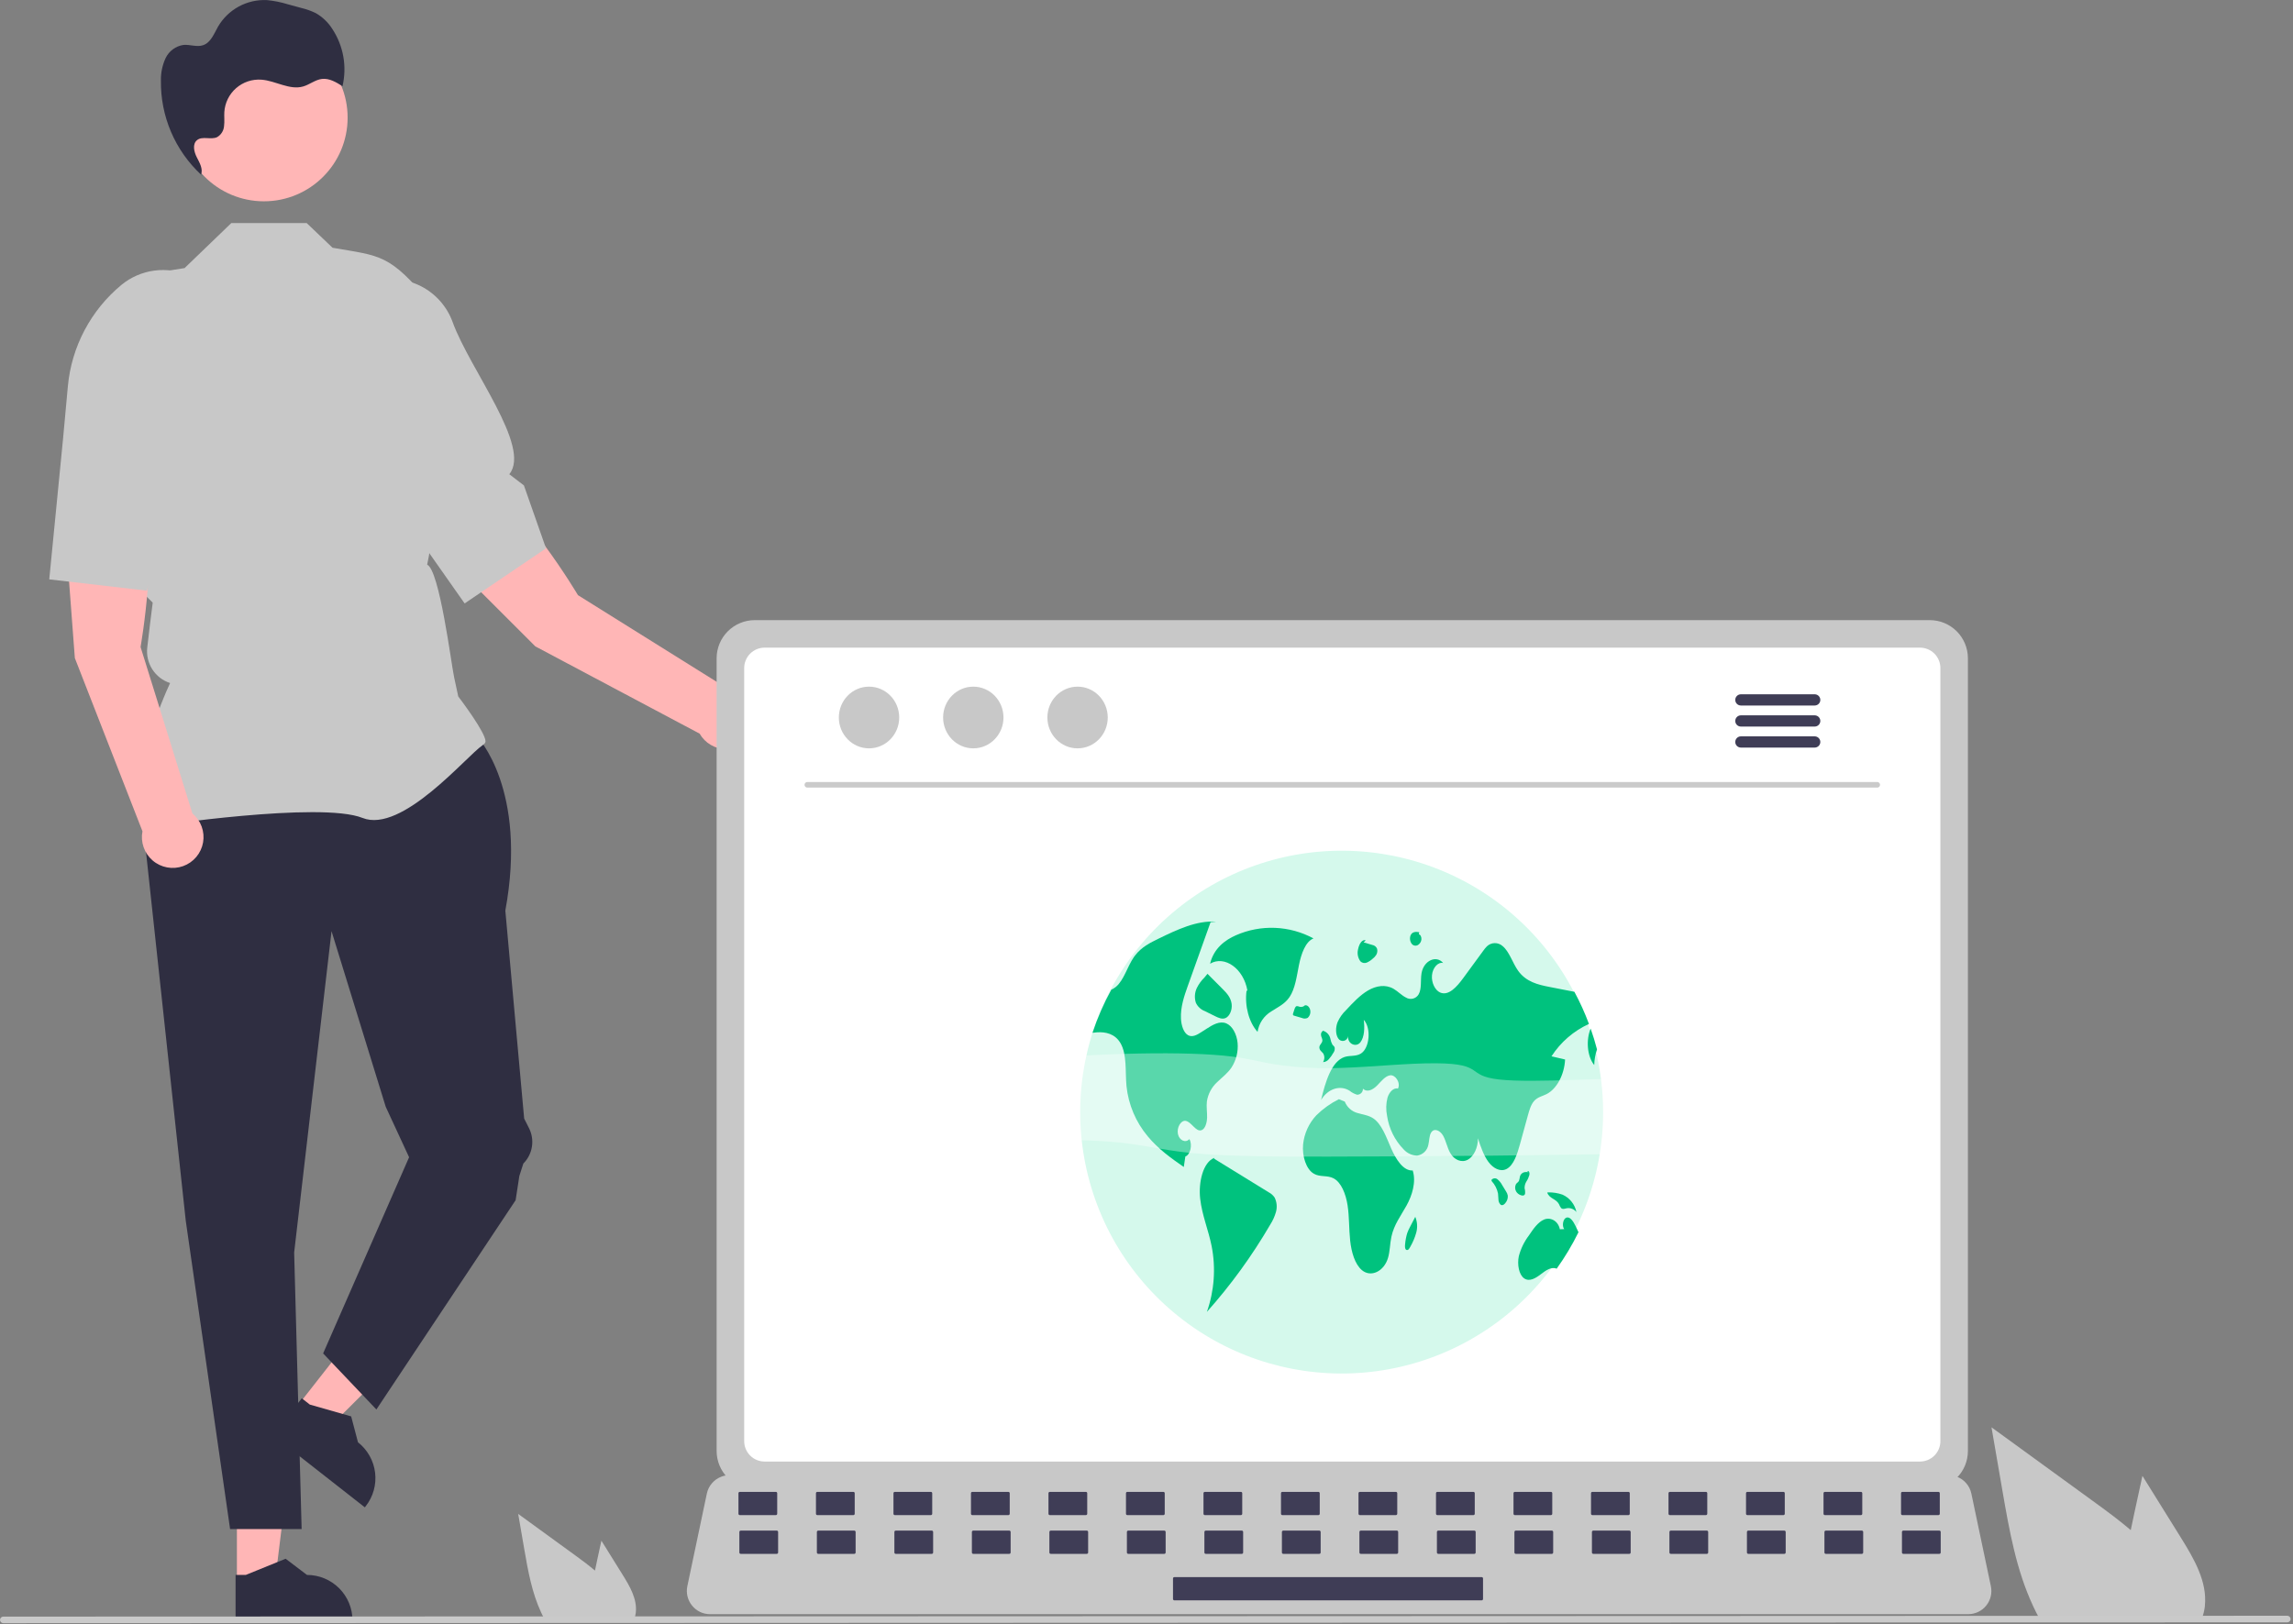 <?xml version="1.0" encoding="UTF-8"?> <svg xmlns="http://www.w3.org/2000/svg" width="830" height="588" viewBox="0 0 830 588" fill="none"><rect x="0" y="0" width="830" height="588" fill="#808080" stroke="none"/> <g clip-path="url(#clip0_2490_468)"> <path d="M85.757 572.858L99.518 572.857L106.065 519.775L85.754 519.776L85.757 572.858Z" fill="#FFB6B6"></path> <path d="M85.272 587.214L127.592 587.212V586.677C127.591 582.309 125.856 578.119 122.767 575.03C119.678 571.941 115.488 570.206 111.12 570.206H111.119L103.388 564.341L88.966 570.206L85.272 570.207L85.272 587.214Z" fill="#2F2E41"></path> <path d="M107.98 508.635L118.814 517.121L156.702 479.371L140.712 466.846L107.98 508.635Z" fill="#FFB6B6"></path> <path d="M98.745 519.638L132.061 545.734L132.391 545.312C135.084 541.873 136.302 537.505 135.775 533.168C135.248 528.832 133.02 524.882 129.581 522.188L129.581 522.187L127.112 512.804L112.141 508.527L109.233 506.249L98.745 519.638Z" fill="#2F2E41"></path> <path d="M172.77 266.775C172.77 266.775 191.035 285.716 182.917 329.686L189.732 404.974L191.491 408.46C192.539 410.536 192.905 412.891 192.537 415.188C192.169 417.485 191.085 419.607 189.44 421.252L187.991 425.745L186.638 434.539L136.241 510.304L116.961 490.01L148.079 418.981L139.623 400.716L120.006 337.128L106.476 453.481L109.182 553.598H83.287L67.241 441.981L50.329 285.039L59.126 266.775H172.77Z" fill="#2F2E41"></path> <path d="M54.547 299.321L54.363 299.062C44.506 285.262 59.33 252.103 61.566 247.296C58.911 246.435 56.637 244.679 55.131 242.329C53.625 239.979 52.98 237.18 53.306 234.408L54.27 226.215L55.274 218.178L48.077 210.981L48.057 210.802L43.915 174.559L37.892 150.487C35.623 141.387 35.817 131.847 38.453 122.847C41.089 113.846 46.073 105.709 52.892 99.271L66.813 97.061L83.731 80.76H111.013L120.367 89.697C137.83 92.76 140.83 91.76 155.83 109.76L149.014 165.722L147.314 173.421L147.319 183.863L151.641 188.667C153.199 190.398 154.33 192.468 154.946 194.713C155.561 196.958 155.644 199.316 155.188 201.599L154.619 204.441C159.078 206.352 163.332 240.307 164.348 245.049L165.866 252.134C167.165 253.848 175.739 265.28 175.739 268.405C175.739 268.875 175.393 269.328 174.649 269.831C168.807 273.788 145.512 301.854 131.219 296.134C115.994 290.047 55.472 299.179 54.862 299.272L54.547 299.321Z" fill="#C8C8C8"></path> <path d="M50.881 234.245C50.881 234.245 57.887 194.651 50.829 179.76L22.829 181.76L27.09 238.247L51.568 300.964C51.194 302.896 51.338 304.893 51.986 306.752C52.633 308.61 53.761 310.264 55.255 311.546C56.748 312.828 58.554 313.691 60.49 314.049C62.425 314.407 64.42 314.247 66.274 313.584C68.127 312.922 69.772 311.781 71.041 310.277C72.311 308.773 73.16 306.96 73.503 305.022C73.845 303.084 73.669 301.09 72.991 299.242C72.314 297.394 71.16 295.759 69.646 294.501L50.881 234.245Z" fill="#FFB6B6"></path> <path d="M22.829 158.76L24.562 139.889C25.214 132.786 27.264 125.883 30.594 119.576C33.924 113.268 38.468 107.682 43.965 103.137C47.38 100.334 51.511 98.542 55.892 97.964C60.272 97.386 64.727 98.044 68.752 99.865C74.193 102.37 78.479 106.847 80.745 112.391C83.01 117.935 83.086 124.133 80.957 129.731C74.486 146.704 76.822 164.653 64.204 166.841L65.575 173.363L53.167 213.854L17.829 209.76L22.829 158.76Z" fill="#C8C8C8"></path> <path d="M209.207 215.479C209.207 215.479 188.697 180.893 173.636 174.207L153.713 193.983L193.78 234.027L253.236 265.611C254.213 267.32 255.624 268.74 257.327 269.726C259.03 270.713 260.964 271.231 262.932 271.229C264.9 271.227 266.833 270.704 268.533 269.713C270.234 268.722 271.642 267.3 272.615 265.589C273.588 263.878 274.091 261.94 274.073 259.972C274.055 258.004 273.516 256.076 272.512 254.383C271.507 252.691 270.073 251.294 268.355 250.335C266.636 249.376 264.694 248.888 262.727 248.922L209.207 215.479Z" fill="#FFB6B6"></path> <path d="M138.713 176.546L127.721 161.11C123.584 155.3 120.636 148.73 119.047 141.777C117.458 134.824 117.26 127.625 118.463 120.595C119.225 116.243 121.188 112.19 124.132 108.895C127.075 105.601 130.882 103.195 135.121 101.95C140.879 100.301 147.048 100.899 152.381 103.625C157.715 106.351 161.814 111 163.85 116.633C170.012 133.72 192.489 161.803 184.349 171.691L189.642 175.742L197.641 198.529L168.181 218.471L138.713 176.546Z" fill="#C8C8C8"></path> <path d="M95.531 72.885C112.265 72.885 125.83 59.32 125.83 42.587C125.83 25.853 112.265 12.288 95.531 12.288C78.798 12.288 65.232 25.853 65.232 42.587C65.232 59.32 78.798 72.885 95.531 72.885Z" fill="#FFB6B6"></path> <path d="M73.542 63.943C73.278 63.711 73.028 63.463 72.77 63.225C72.76 63.249 72.759 63.274 72.749 63.299L73.542 63.943Z" fill="#2F2E41"></path> <path d="M120.36 10.591C118.855 8.168 116.77 6.158 114.293 4.742C112.6 3.921 110.821 3.29 108.989 2.862L104.194 1.554C101.737 0.794 99.21 0.285 96.65 0.035C93.096 -0.14 89.562 0.665 86.434 2.362C83.305 4.059 80.704 6.582 78.913 9.658C77.464 12.227 76.302 15.429 73.506 16.369C71.252 17.127 68.792 16.058 66.423 16.266C65.034 16.467 63.717 17.007 62.587 17.839C61.458 18.671 60.551 19.769 59.947 21.036C58.766 23.584 58.185 26.369 58.248 29.177C58.155 35.552 59.399 41.875 61.9 47.74C64.401 53.604 68.104 58.879 72.77 63.225C73.552 61.163 72.264 58.938 71.245 56.966C70.215 54.971 69.579 52.189 71.304 50.752C73.224 49.153 76.3 50.704 78.571 49.661C79.297 49.244 79.909 48.653 80.352 47.942C80.794 47.23 81.054 46.421 81.107 45.585C81.327 43.928 81.097 42.244 81.201 40.576C81.304 38.922 81.734 37.306 82.465 35.819C83.197 34.333 84.215 33.006 85.462 31.915C86.709 30.825 88.16 29.992 89.73 29.465C91.301 28.938 92.96 28.728 94.613 28.846C99.781 29.215 104.797 32.747 109.771 31.294C112.106 30.612 114.097 28.875 116.512 28.583C119.186 28.26 121.702 29.769 123.972 31.218C124.797 27.714 124.903 24.08 124.282 20.534C123.661 16.989 122.327 13.606 120.36 10.591Z" fill="#2F2E41"></path> <path d="M225.399 570.191L217.689 557.801L216.149 564.881C215.879 566.121 215.609 567.381 215.359 568.631C213.169 566.761 210.839 565.031 208.56 563.371C201.56 558.291 194.563 553.205 187.569 548.111L189.759 560.811C191.109 568.631 192.52 576.611 195.859 583.761C196.229 584.571 196.629 585.371 197.06 586.151H229.6C229.861 585.427 230.042 584.676 230.14 583.911C230.148 583.862 230.151 583.812 230.149 583.761C230.66 578.911 227.979 574.341 225.399 570.191Z" fill="#C8C8C8"></path> <path d="M789.482 556.81L775.497 534.336L772.704 547.179C772.214 549.428 771.724 551.713 771.271 553.981C767.299 550.589 763.072 547.451 758.937 544.44C746.24 535.225 733.549 525.998 720.863 516.76L724.836 539.796C727.284 553.981 729.842 568.456 735.9 581.425C736.572 582.894 737.297 584.345 738.077 585.76H797.101C797.576 584.446 797.904 583.083 798.081 581.697C798.095 581.607 798.101 581.516 798.098 581.425C799.024 572.627 794.162 564.338 789.482 556.81Z" fill="#C8C8C8"></path> <path d="M827.941 587.369L1.191 587.676C0.876 587.675 0.574 587.55 0.351 587.326C0.129 587.103 0.004 586.801 0.004 586.486C0.004 586.17 0.129 585.868 0.351 585.645C0.574 585.422 0.876 585.296 1.191 585.295L827.941 584.988C828.256 584.989 828.558 585.114 828.781 585.338C829.003 585.561 829.128 585.863 829.128 586.178C829.128 586.494 829.003 586.796 828.781 587.019C828.558 587.242 828.256 587.368 827.941 587.369Z" fill="#CACACA"></path> <path d="M259.398 238.297V525.321C259.401 528.979 260.855 532.486 263.442 535.073C266.028 537.659 269.535 539.113 273.193 539.116H698.533C702.19 539.113 705.697 537.659 708.284 535.073C710.87 532.486 712.325 528.979 712.327 525.321V238.297C712.319 234.643 710.862 231.141 708.277 228.558C705.691 225.975 702.187 224.522 698.533 224.518H273.193C269.538 224.523 266.034 225.975 263.449 228.558C260.863 231.141 259.407 234.643 259.398 238.297Z" fill="#C8C8C8"></path> <path d="M269.376 241.869V521.781C269.379 523.735 270.157 525.608 271.539 526.99C272.921 528.372 274.794 529.15 276.749 529.153H694.992C696.946 529.15 698.819 528.372 700.201 526.99C701.583 525.608 702.361 523.735 702.364 521.781V241.869C702.364 239.912 701.588 238.035 700.206 236.65C698.824 235.265 696.948 234.485 694.992 234.481H276.749C274.792 234.485 272.917 235.265 271.535 236.65C270.152 238.035 269.376 239.912 269.376 241.869Z" fill="white"></path> <path d="M250.502 581.299C251.282 582.276 252.272 583.063 253.399 583.603C254.527 584.142 255.761 584.419 257.011 584.413H712.45C713.696 584.411 714.925 584.132 716.049 583.596C717.173 583.059 718.164 582.279 718.948 581.311C719.733 580.344 720.292 579.214 720.585 578.003C720.878 576.793 720.898 575.532 720.642 574.313L713.572 540.732C713.279 539.362 712.648 538.088 711.737 537.025C710.826 535.961 709.663 535.143 708.354 534.644C707.407 534.272 706.398 534.082 705.38 534.083H264.053C263.035 534.082 262.026 534.272 261.079 534.644C259.771 535.143 258.608 535.961 257.696 537.025C256.785 538.088 256.154 539.362 255.861 540.732L248.791 574.313C248.54 575.531 248.563 576.791 248.859 577.999C249.155 579.207 249.716 580.335 250.502 581.299Z" fill="#C8C8C8"></path> <path d="M688.606 548.547H701.657C701.927 548.547 702.146 548.329 702.146 548.059V540.619C702.146 540.349 701.927 540.131 701.657 540.131H688.606C688.337 540.131 688.118 540.349 688.118 540.619V548.059C688.118 548.329 688.337 548.547 688.606 548.547Z" fill="#3F3D56"></path> <path d="M660.552 548.547H673.603C673.872 548.547 674.091 548.329 674.091 548.059V540.619C674.091 540.349 673.872 540.131 673.603 540.131H660.552C660.282 540.131 660.063 540.349 660.063 540.619V548.059C660.063 548.329 660.282 548.547 660.552 548.547Z" fill="#3F3D56"></path> <path d="M632.497 548.547H645.548C645.818 548.547 646.036 548.329 646.036 548.059V540.619C646.036 540.349 645.818 540.131 645.548 540.131H632.497C632.227 540.131 632.009 540.349 632.009 540.619V548.059C632.009 548.329 632.227 548.547 632.497 548.547Z" fill="#3F3D56"></path> <path d="M604.442 548.547H617.493C617.763 548.547 617.981 548.329 617.981 548.059V540.619C617.981 540.349 617.763 540.131 617.493 540.131H604.442C604.173 540.131 603.954 540.349 603.954 540.619V548.059C603.954 548.329 604.173 548.547 604.442 548.547Z" fill="#3F3D56"></path> <path d="M576.388 548.547H589.439C589.708 548.547 589.927 548.329 589.927 548.059V540.619C589.927 540.349 589.708 540.131 589.439 540.131H576.388C576.118 540.131 575.899 540.349 575.899 540.619V548.059C575.899 548.329 576.118 548.547 576.388 548.547Z" fill="#3F3D56"></path> <path d="M548.333 548.547H561.384C561.654 548.547 561.873 548.329 561.873 548.059V540.619C561.873 540.349 561.654 540.131 561.384 540.131H548.333C548.064 540.131 547.845 540.349 547.845 540.619V548.059C547.845 548.329 548.064 548.547 548.333 548.547Z" fill="#3F3D56"></path> <path d="M520.279 548.547H533.33C533.599 548.547 533.818 548.329 533.818 548.059V540.619C533.818 540.349 533.599 540.131 533.33 540.131H520.279C520.009 540.131 519.791 540.349 519.791 540.619V548.059C519.791 548.329 520.009 548.547 520.279 548.547Z" fill="#3F3D56"></path> <path d="M492.224 548.547H505.275C505.545 548.547 505.763 548.329 505.763 548.059V540.619C505.763 540.349 505.545 540.131 505.275 540.131H492.224C491.954 540.131 491.736 540.349 491.736 540.619V548.059C491.736 548.329 491.954 548.547 492.224 548.547Z" fill="#3F3D56"></path> <path d="M464.169 548.547H477.22C477.49 548.547 477.708 548.329 477.708 548.059V540.619C477.708 540.349 477.49 540.131 477.22 540.131H464.169C463.9 540.131 463.681 540.349 463.681 540.619V548.059C463.681 548.329 463.9 548.547 464.169 548.547Z" fill="#3F3D56"></path> <path d="M436.115 548.547H449.166C449.435 548.547 449.654 548.329 449.654 548.059V540.619C449.654 540.349 449.435 540.131 449.166 540.131H436.115C435.845 540.131 435.627 540.349 435.627 540.619V548.059C435.627 548.329 435.845 548.547 436.115 548.547Z" fill="#3F3D56"></path> <path d="M408.06 548.547H421.111C421.381 548.547 421.599 548.329 421.599 548.059V540.619C421.599 540.349 421.381 540.131 421.111 540.131H408.06C407.79 540.131 407.572 540.349 407.572 540.619V548.059C407.572 548.329 407.79 548.547 408.06 548.547Z" fill="#3F3D56"></path> <path d="M380.005 548.547H393.056C393.326 548.547 393.544 548.329 393.544 548.059V540.619C393.544 540.349 393.326 540.131 393.056 540.131H380.005C379.736 540.131 379.517 540.349 379.517 540.619V548.059C379.517 548.329 379.736 548.547 380.005 548.547Z" fill="#3F3D56"></path> <path d="M351.951 548.547H365.002C365.271 548.547 365.49 548.329 365.49 548.059V540.619C365.49 540.349 365.271 540.131 365.002 540.131H351.951C351.681 540.131 351.462 540.349 351.462 540.619V548.059C351.462 548.329 351.681 548.547 351.951 548.547Z" fill="#3F3D56"></path> <path d="M323.896 548.547H336.947C337.216 548.547 337.435 548.329 337.435 548.059V540.619C337.435 540.349 337.216 540.131 336.947 540.131H323.896C323.626 540.131 323.408 540.349 323.408 540.619V548.059C323.408 548.329 323.626 548.547 323.896 548.547Z" fill="#3F3D56"></path> <path d="M295.842 548.547H308.893C309.162 548.547 309.381 548.329 309.381 548.059V540.619C309.381 540.349 309.162 540.131 308.893 540.131H295.842C295.572 540.131 295.354 540.349 295.354 540.619V548.059C295.354 548.329 295.572 548.547 295.842 548.547Z" fill="#3F3D56"></path> <path d="M267.787 548.547H280.838C281.108 548.547 281.326 548.329 281.326 548.059V540.619C281.326 540.349 281.108 540.131 280.838 540.131H267.787C267.517 540.131 267.299 540.349 267.299 540.619V548.059C267.299 548.329 267.517 548.547 267.787 548.547Z" fill="#3F3D56"></path> <path d="M688.938 562.574H701.989C702.258 562.574 702.477 562.356 702.477 562.086V554.646C702.477 554.377 702.258 554.158 701.989 554.158H688.938C688.668 554.158 688.45 554.377 688.45 554.646V562.086C688.45 562.356 688.668 562.574 688.938 562.574Z" fill="#3F3D56"></path> <path d="M660.883 562.574H673.934C674.204 562.574 674.422 562.356 674.422 562.086V554.646C674.422 554.377 674.204 554.158 673.934 554.158H660.883C660.614 554.158 660.395 554.377 660.395 554.646V562.086C660.395 562.356 660.614 562.574 660.883 562.574Z" fill="#3F3D56"></path> <path d="M632.829 562.574H645.88C646.149 562.574 646.368 562.356 646.368 562.086V554.646C646.368 554.377 646.149 554.158 645.88 554.158H632.829C632.559 554.158 632.34 554.377 632.34 554.646V562.086C632.34 562.356 632.559 562.574 632.829 562.574Z" fill="#3F3D56"></path> <path d="M604.774 562.574H617.825C618.095 562.574 618.313 562.356 618.313 562.086V554.646C618.313 554.377 618.095 554.158 617.825 554.158H604.774C604.505 554.158 604.286 554.377 604.286 554.646V562.086C604.286 562.356 604.505 562.574 604.774 562.574Z" fill="#3F3D56"></path> <path d="M576.72 562.574H589.771C590.04 562.574 590.259 562.356 590.259 562.086V554.646C590.259 554.377 590.04 554.158 589.771 554.158H576.72C576.45 554.158 576.231 554.377 576.231 554.646V562.086C576.231 562.356 576.45 562.574 576.72 562.574Z" fill="#3F3D56"></path> <path d="M548.665 562.574H561.716C561.986 562.574 562.204 562.356 562.204 562.086V554.646C562.204 554.377 561.986 554.158 561.716 554.158H548.665C548.395 554.158 548.177 554.377 548.177 554.646V562.086C548.177 562.356 548.395 562.574 548.665 562.574Z" fill="#3F3D56"></path> <path d="M520.61 562.574H533.661C533.931 562.574 534.149 562.356 534.149 562.086V554.646C534.149 554.377 533.931 554.158 533.661 554.158H520.61C520.341 554.158 520.122 554.377 520.122 554.646V562.086C520.122 562.356 520.341 562.574 520.61 562.574Z" fill="#3F3D56"></path> <path d="M492.556 562.574H505.607C505.876 562.574 506.095 562.356 506.095 562.086V554.646C506.095 554.377 505.876 554.158 505.607 554.158H492.556C492.286 554.158 492.067 554.377 492.067 554.646V562.086C492.067 562.356 492.286 562.574 492.556 562.574Z" fill="#3F3D56"></path> <path d="M464.501 562.574H477.552C477.821 562.574 478.04 562.356 478.04 562.086V554.646C478.04 554.377 477.821 554.158 477.552 554.158H464.501C464.231 554.158 464.013 554.377 464.013 554.646V562.086C464.013 562.356 464.231 562.574 464.501 562.574Z" fill="#3F3D56"></path> <path d="M436.446 562.574H449.497C449.767 562.574 449.985 562.356 449.985 562.086V554.646C449.985 554.377 449.767 554.158 449.497 554.158H436.446C436.177 554.158 435.958 554.377 435.958 554.646V562.086C435.958 562.356 436.177 562.574 436.446 562.574Z" fill="#3F3D56"></path> <path d="M408.392 562.574H421.443C421.712 562.574 421.931 562.356 421.931 562.086V554.646C421.931 554.377 421.712 554.158 421.443 554.158H408.392C408.122 554.158 407.903 554.377 407.903 554.646V562.086C407.903 562.356 408.122 562.574 408.392 562.574Z" fill="#3F3D56"></path> <path d="M380.337 562.574H393.388C393.657 562.574 393.876 562.356 393.876 562.086V554.646C393.876 554.377 393.657 554.158 393.388 554.158H380.337C380.067 554.158 379.849 554.377 379.849 554.646V562.086C379.849 562.356 380.067 562.574 380.337 562.574Z" fill="#3F3D56"></path> <path d="M352.282 562.574H365.333C365.603 562.574 365.821 562.356 365.821 562.086V554.646C365.821 554.377 365.603 554.158 365.333 554.158H352.282C352.012 554.158 351.794 554.377 351.794 554.646V562.086C351.794 562.356 352.012 562.574 352.282 562.574Z" fill="#3F3D56"></path> <path d="M324.227 562.574H337.278C337.548 562.574 337.767 562.356 337.767 562.086V554.646C337.767 554.377 337.548 554.158 337.278 554.158H324.227C323.958 554.158 323.739 554.377 323.739 554.646V562.086C323.739 562.356 323.958 562.574 324.227 562.574Z" fill="#3F3D56"></path> <path d="M296.173 562.574H309.224C309.493 562.574 309.712 562.356 309.712 562.086V554.646C309.712 554.377 309.493 554.158 309.224 554.158H296.173C295.903 554.158 295.685 554.377 295.685 554.646V562.086C295.685 562.356 295.903 562.574 296.173 562.574Z" fill="#3F3D56"></path> <path d="M268.118 562.574H281.169C281.439 562.574 281.657 562.356 281.657 562.086V554.646C281.657 554.377 281.439 554.158 281.169 554.158H268.118C267.848 554.158 267.63 554.377 267.63 554.646V562.086C267.63 562.356 267.848 562.574 268.118 562.574Z" fill="#3F3D56"></path> <path d="M425.085 579.407H536.327C536.596 579.407 536.815 579.189 536.815 578.919V571.479C536.815 571.209 536.596 570.991 536.327 570.991H425.085C424.815 570.991 424.596 571.209 424.596 571.479V578.919C424.596 579.189 424.815 579.407 425.085 579.407Z" fill="#3F3D56"></path> <path d="M580.284 402.828C580.238 426.457 571.354 449.215 555.38 466.626C539.405 484.037 517.495 494.843 493.957 496.919C470.419 498.994 446.956 492.19 428.18 477.844C409.405 463.497 396.675 442.646 392.494 419.39C388.312 396.134 392.982 372.154 405.584 352.166C418.187 332.178 437.81 317.627 460.597 311.374C483.384 305.121 507.686 307.618 528.725 318.374C549.764 329.131 566.018 347.368 574.292 369.501C574.499 370.057 574.7 370.613 574.896 371.174V371.179C575.769 373.646 576.539 376.159 577.204 378.717C579.256 386.59 580.291 394.693 580.284 402.828Z" fill="#D5F9EC"></path> <path d="M475.446 339.756C471.164 337.44 466.41 336.133 461.546 335.934C456.683 335.735 451.838 336.65 447.381 338.608C443.457 340.315 439.325 343.379 438.016 348.911C443.31 345.786 450.164 350.723 451.526 358.642L451.208 358.73C450.489 364.216 452.095 370.188 455.205 373.589C455.436 372.054 456.006 370.59 456.874 369.303C457.741 368.017 458.885 366.939 460.221 366.149C462.506 364.647 465.034 363.556 466.778 360.974C468.845 357.914 469.37 353.44 470.191 349.36C471.013 345.279 472.571 340.893 475.446 339.756Z" fill="#00C27E"></path> <path d="M445.81 386.434C444.344 388.636 442.386 390.018 440.628 391.738C438.6 393.584 437.269 396.072 436.859 398.784C436.637 400.7 436.981 402.648 436.934 404.585C436.886 406.523 436.24 408.703 434.922 409.185C432.842 409.937 431.254 406.073 429.115 405.803C427.416 405.591 425.886 408.264 426.379 410.583C426.871 412.901 429.184 413.928 430.513 412.414C431.714 414.431 430.867 418.089 429.062 418.708C428.872 419.978 428.681 421.243 428.496 422.514C423.933 419.322 419.323 416.077 415.443 411.403C411.127 406.249 408.451 399.923 407.757 393.236C407.254 387.864 408 381.718 405.534 377.584C403.559 374.276 400.171 373.545 397.122 373.752C396.567 373.789 396.006 373.852 395.45 373.921C397.248 368.52 399.531 363.294 402.273 358.306C402.893 358.039 403.47 357.681 403.982 357.242C406.82 354.833 408.08 349.958 410.382 346.586C410.53 346.369 410.684 346.157 410.843 345.951C413.198 342.875 416.353 341.293 419.402 339.821C426.151 336.545 433.096 333.226 440.221 333.681L438.193 333.877C435.827 340.504 433.459 347.131 431.09 353.759C430.73 354.775 430.366 355.793 429.999 356.813C428.655 360.582 427.268 364.594 427.474 368.813C427.596 371.311 428.464 373.979 430.116 374.837C431.656 375.631 433.339 374.657 434.827 373.693C435.457 373.291 436.081 372.889 436.711 372.481C438.972 371.025 441.475 369.533 443.862 370.507C446.049 371.396 447.663 374.366 447.97 377.568C448.252 380.681 447.492 383.8 445.81 386.434Z" fill="#00C27E"></path> <path d="M459.253 431.68C452.652 427.616 446.051 423.551 439.45 419.487L439.562 419.198C435.457 420.761 433.753 428.057 434.431 434.024C435.11 439.99 437.41 445.324 438.572 451.137C440.138 459.093 439.547 467.323 436.859 474.973C445.539 465.233 453.221 454.647 459.79 443.375C460.707 441.954 461.407 440.404 461.864 438.775C462.349 437.04 462.176 435.187 461.379 433.571C460.839 432.774 460.108 432.124 459.253 431.68Z" fill="#00C27E"></path> <path d="M433.2 357.735C432.425 359.399 432.305 361.295 432.865 363.043C433.517 364.452 434.698 365.546 436.153 366.088L439.8 367.896C441.014 368.497 442.322 369.105 443.559 368.61C445.051 368.013 446.085 365.674 445.818 363.503C445.533 361.192 444.076 359.602 442.729 358.249C440.844 356.355 438.959 354.46 437.074 352.566L436.011 353.867C434.862 354.988 433.912 356.296 433.2 357.735Z" fill="#00C27E"></path> <path d="M561.597 382.438C563.238 382.824 564.879 383.211 566.519 383.597C566.234 389.139 563.486 394.269 559.802 396.126C558.267 396.899 556.557 397.185 555.287 398.63C554.138 399.943 553.556 401.986 553.021 403.939C552.085 407.348 551.148 410.757 550.211 414.166C549.205 417.84 547.913 421.921 545.299 423.244C543.054 424.382 540.487 422.99 538.761 420.656C537.036 418.321 535.982 415.182 534.961 412.123C535.024 415.458 533.473 418.729 531.276 419.888C529.074 421.047 526.396 419.999 524.924 417.411C523.866 415.553 523.427 413.102 522.389 411.218C521.352 409.333 519.176 408.253 518.043 410.021C517.297 411.197 517.392 412.996 517.021 414.489C516.835 415.48 516.344 416.388 515.618 417.087C514.891 417.787 513.964 418.242 512.967 418.39C512.05 418.369 511.146 418.162 510.312 417.78C509.477 417.399 508.729 416.852 508.113 416.172C504.871 412.856 502.761 408.601 502.084 404.014C501.625 401.814 501.683 399.538 502.253 397.365C502.904 395.306 504.476 393.718 506.038 394.11C507.065 391.939 505.037 389.06 503.211 389.314C501.38 389.568 499.945 391.532 498.442 393.04C496.944 394.549 494.848 395.645 493.339 394.147C493.357 394.432 493.315 394.717 493.217 394.985C493.119 395.253 492.966 395.498 492.769 395.705C492.571 395.911 492.334 396.074 492.07 396.184C491.807 396.294 491.523 396.348 491.238 396.343C490.235 396.056 489.303 395.562 488.501 394.893C485.045 392.739 480.656 394.168 478.2 398.244C479.735 391.712 481.985 384.216 486.701 382.681C488.628 382.051 490.73 382.57 492.55 381.48C495.774 379.548 496.425 372.248 493.641 369.236C493.996 372.084 493.927 375.408 492.423 377.356C490.92 379.304 487.765 378.034 487.956 375.154C487.913 375.559 487.743 375.94 487.471 376.243C487.198 376.545 486.837 376.754 486.438 376.839C486.04 376.923 485.625 376.88 485.253 376.714C484.881 376.548 484.571 376.269 484.367 375.917C483.366 374.392 483.451 371.899 484.161 370.078C484.892 368.429 485.94 366.94 487.247 365.695C489.761 363.001 492.312 360.275 495.224 358.581C498.14 356.887 501.507 356.315 504.429 357.999C505.969 358.888 507.324 360.37 508.896 361.153C509.273 361.387 509.693 361.543 510.131 361.611C510.568 361.68 511.016 361.66 511.446 361.552C511.876 361.444 512.28 361.251 512.634 360.985C512.988 360.718 513.285 360.383 513.507 359.999C514.677 357.946 514.126 354.897 514.56 352.329C515.338 347.793 519.875 345.67 522.389 348.666C520.51 348.185 518.567 350.408 518.334 353.102C518.096 355.797 519.457 358.517 521.277 359.333C524.337 360.688 527.333 357.279 529.646 354.124C532.06 350.821 534.477 347.52 536.898 344.22C537.285 343.658 537.718 343.131 538.195 342.643C538.953 341.904 539.964 341.48 541.022 341.459C542.081 341.437 543.108 341.819 543.896 342.526C546.341 344.522 547.49 348.614 549.496 351.43C552.408 355.521 556.764 356.517 560.819 357.311C563.841 357.898 566.865 358.489 569.891 359.084C571.909 362.836 573.668 366.722 575.158 370.713C569.609 373.244 564.902 377.313 561.597 382.438Z" fill="#00C27E"></path> <path d="M578.07 379.929C577.45 381.757 577.11 383.668 577.064 385.598C574.47 382.433 574.057 376.499 575.762 372.391C576.635 374.858 577.405 377.37 578.07 379.929Z" fill="#00C27E"></path> <path d="M571.368 446.127C569.101 450.732 566.463 455.145 563.481 459.324C561.576 458.508 559.527 459.964 557.743 461.33C555.88 462.759 553.641 464.151 551.73 462.849C549.777 461.515 549.147 457.783 549.766 454.824C550.478 452.095 551.723 449.533 553.429 447.287C555.017 444.915 556.716 442.454 558.924 441.533C561.136 440.612 563.979 441.914 564.625 445.058L566.191 445.005C565.313 443.798 565.773 441.3 566.954 440.86C568.314 440.347 569.495 442.215 570.299 443.867C570.659 444.613 571.024 445.365 571.368 446.127Z" fill="#00C27E"></path> <path d="M511.36 423.769C507.992 423.98 505.324 419.835 503.552 415.756C501.779 411.677 500.162 407.013 497.123 404.937C495.386 403.751 493.407 403.588 491.524 403.013C490.455 402.743 489.467 402.223 488.64 401.495C487.813 400.767 487.171 399.852 486.769 398.827L484.632 397.964C481.644 399.457 478.907 401.409 476.521 403.747C473.794 406.643 472.096 410.356 471.688 414.313C471.28 418.589 472.787 423.357 475.603 424.964C477.828 426.233 480.418 425.433 482.672 426.595C485.488 428.047 487.159 432.264 487.792 436.428C488.425 440.592 488.264 444.919 488.717 449.131C489.17 453.342 490.418 457.724 493 459.882C496.231 462.583 500.973 460.338 502.423 455.422C503.134 453.011 503.109 450.29 503.641 447.787C504.578 443.379 507.106 440.108 509.11 436.492C511.115 432.876 512.693 427.965 511.36 423.769Z" fill="#00C27E"></path> <path d="M478.081 380.453C478.395 380.742 478.688 381.053 478.958 381.384C479.237 381.865 479.38 382.414 479.371 382.97C479.361 383.527 479.2 384.07 478.904 384.542C479.31 384.519 479.706 384.412 480.069 384.228C480.431 384.044 480.751 383.787 481.009 383.473C481.623 382.773 482.164 382.011 482.622 381.2C482.838 380.922 482.992 380.602 483.074 380.26C483.156 379.918 483.164 379.562 483.098 379.217C482.939 378.763 482.563 378.569 482.299 378.228C481.933 377.56 481.684 376.835 481.561 376.084C481.415 375.38 481.075 374.731 480.58 374.209C480.085 373.687 479.454 373.314 478.759 373.131L478.928 373.164C478.64 373.334 478.414 373.59 478.279 373.896C478.145 374.202 478.109 374.542 478.178 374.869C478.28 375.529 478.705 376.078 478.662 376.751C478.602 377.72 477.633 378.175 477.574 379.144C477.564 379.63 477.747 380.1 478.081 380.453Z" fill="#00C27E"></path> <path d="M472.311 363.99L472.326 363.987C472.43 363.893 472.526 363.791 472.613 363.681L472.311 363.99Z" fill="#00C27E"></path> <path d="M473.321 368.537C473.726 368.182 474.025 367.723 474.186 367.21C474.347 366.696 474.365 366.148 474.236 365.626C473.991 364.524 473.125 363.784 472.326 363.987C472.095 364.222 471.807 364.394 471.49 364.487C471.174 364.581 470.839 364.592 470.517 364.52C470.023 364.393 469.481 364.065 469.053 364.437C468.808 364.715 468.636 365.05 468.554 365.411C468.396 365.898 468.237 366.384 468.078 366.871C468.003 367.045 467.984 367.238 468.022 367.424C468.053 367.499 468.102 367.564 468.165 367.614C468.228 367.664 468.302 367.697 468.382 367.71C469.333 367.99 470.284 368.271 471.235 368.551C471.562 368.702 471.919 368.779 472.28 368.777C472.64 368.774 472.996 368.692 473.321 368.537Z" fill="#00C27E"></path> <path d="M545.121 431.316C544.681 430.596 544.242 429.876 543.802 429.156C543.37 428.323 542.78 427.582 542.064 426.974C541.907 426.842 541.724 426.743 541.528 426.683C541.332 426.622 541.126 426.602 540.922 426.622C540.717 426.643 540.519 426.704 540.339 426.802C540.158 426.9 540 427.033 539.872 427.194L539.925 427.605C541.102 428.867 541.905 430.432 542.242 432.125C542.342 432.86 542.307 433.622 542.395 434.36C542.404 434.703 542.481 435.04 542.621 435.353C542.76 435.666 542.96 435.948 543.209 436.184C543.902 436.646 544.715 435.964 545.207 435.132C545.648 434.449 545.845 433.637 545.768 432.828C545.658 432.285 545.438 431.77 545.121 431.316Z" fill="#00C27E"></path> <path d="M552.017 432.252C552.101 431.579 552.047 430.895 551.857 430.243C551.825 429.361 552.059 428.49 552.528 427.742C552.994 427.036 553.347 426.263 553.574 425.449C553.67 425.078 553.652 424.687 553.524 424.326C553.378 423.999 553.026 423.85 552.824 424.108L553.256 424.387C552.672 424.283 552.072 424.312 551.5 424.472C551.174 424.597 550.883 424.798 550.652 425.059C550.42 425.321 550.255 425.634 550.17 425.972C550.098 426.5 549.981 427.021 549.821 427.529C549.562 428.059 549.063 428.236 548.749 428.701C548.535 429.114 548.427 429.574 548.434 430.038C548.442 430.503 548.565 430.959 548.793 431.365C549.187 432.028 549.814 432.521 550.552 432.748C551.08 432.937 551.776 432.947 552.017 432.252Z" fill="#00C27E"></path> <path d="M564.299 435.958C564.49 436.455 564.746 436.925 565.06 437.355C565.648 437.947 566.447 437.583 567.161 437.439C567.808 437.337 568.471 437.412 569.079 437.656C569.687 437.9 570.218 438.304 570.615 438.825C570.339 437.445 569.735 436.152 568.855 435.054C567.975 433.956 566.844 433.085 565.558 432.515C563.886 431.937 562.125 431.661 560.357 431.702L560.055 431.779C560.824 434.02 563.241 433.97 564.299 435.958Z" fill="#00C27E"></path> <path d="M512.281 440.541L512.286 440.55L512.374 440.381L512.281 440.541Z" fill="#00C27E"></path> <path d="M510.418 444.147C510.012 444.885 509.662 445.652 509.373 446.443C508.989 447.724 508.736 449.041 508.615 450.372C508.521 451.129 508.491 452.097 508.966 452.466C509.102 452.556 509.266 452.594 509.428 452.572C509.59 452.55 509.739 452.47 509.846 452.346C510.11 452.067 510.325 451.747 510.484 451.397C511.417 449.792 512.141 448.073 512.639 446.284C513.158 444.387 513.034 442.37 512.286 440.55C511.663 441.749 511.041 442.948 510.418 444.147Z" fill="#00C27E"></path> <path d="M492.444 348.065C492.74 348.354 493.114 348.55 493.52 348.63C493.926 348.709 494.347 348.668 494.73 348.511C495.523 348.164 496.251 347.683 496.881 347.09C497.403 346.704 497.845 346.221 498.185 345.668C498.372 345.337 498.491 344.972 498.537 344.595C498.583 344.218 498.554 343.836 498.451 343.47C498.306 343.119 498.073 342.812 497.775 342.576C497.478 342.341 497.125 342.185 496.75 342.124C495.694 341.811 494.639 341.498 493.583 341.185L494.347 340.497C493.561 340.075 492.692 340.858 492.201 341.826C491.886 342.459 491.666 343.135 491.549 343.832C491.382 344.56 491.376 345.316 491.53 346.047C491.685 346.778 491.996 347.466 492.444 348.065Z" fill="#00C27E"></path> <path d="M511.082 341.808C511.379 342.136 511.79 342.338 512.232 342.374C512.673 342.41 513.112 342.277 513.458 342.001C513.757 341.777 514.005 341.493 514.186 341.166C514.367 340.84 514.477 340.479 514.51 340.108C514.584 339.277 514.174 338.354 513.587 338.283L513.722 337.505C512.592 337.301 511.202 337.26 510.597 338.632C510.392 339.158 510.33 339.728 510.415 340.285C510.5 340.842 510.73 341.367 511.082 341.808Z" fill="#00C27E"></path> <path d="M679.532 285.154H292.209C291.943 285.148 291.691 285.039 291.505 284.849C291.319 284.659 291.215 284.404 291.215 284.139C291.215 283.873 291.319 283.619 291.505 283.429C291.691 283.239 291.943 283.129 292.209 283.124H679.532C679.797 283.129 680.05 283.239 680.236 283.429C680.421 283.619 680.525 283.873 680.525 284.139C680.525 284.404 680.421 284.659 680.236 284.849C680.05 285.039 679.797 285.148 679.532 285.154Z" fill="#CACACA"></path> <path d="M314.564 270.939C320.598 270.939 325.489 265.939 325.489 259.771C325.489 253.602 320.598 248.602 314.564 248.602C308.53 248.602 303.639 253.602 303.639 259.771C303.639 265.939 308.53 270.939 314.564 270.939Z" fill="#C8C8C8"></path> <path d="M352.306 270.939C358.34 270.939 363.231 265.939 363.231 259.771C363.231 253.602 358.34 248.602 352.306 248.602C346.272 248.602 341.38 253.602 341.38 259.771C341.38 265.939 346.272 270.939 352.306 270.939Z" fill="#C8C8C8"></path> <path d="M390.048 270.939C396.082 270.939 400.973 265.939 400.973 259.771C400.973 253.602 396.082 248.602 390.048 248.602C384.014 248.602 379.123 253.602 379.123 259.771C379.123 265.939 384.014 270.939 390.048 270.939Z" fill="#C8C8C8"></path> <path d="M656.915 251.37H630.105C629.573 251.381 629.067 251.599 628.695 251.979C628.323 252.358 628.115 252.869 628.115 253.4C628.115 253.932 628.323 254.442 628.695 254.822C629.067 255.201 629.573 255.42 630.105 255.43H656.915C657.446 255.42 657.952 255.201 658.324 254.822C658.697 254.442 658.905 253.932 658.905 253.4C658.905 252.869 658.697 252.358 658.324 251.979C657.952 251.599 657.446 251.381 656.915 251.37Z" fill="#3F3D56"></path> <path d="M656.915 258.99H630.105C629.573 259.001 629.067 259.219 628.695 259.599C628.323 259.978 628.115 260.489 628.115 261.02C628.115 261.552 628.323 262.062 628.695 262.442C629.067 262.821 629.573 263.04 630.105 263.05H656.915C657.446 263.04 657.952 262.821 658.324 262.442C658.697 262.062 658.905 261.552 658.905 261.02C658.905 260.489 658.697 259.978 658.324 259.599C657.952 259.219 657.446 259.001 656.915 258.99Z" fill="#3F3D56"></path> <path d="M656.915 266.6H630.105C629.573 266.611 629.067 266.829 628.695 267.209C628.323 267.588 628.115 268.099 628.115 268.63C628.115 269.162 628.323 269.672 628.695 270.052C629.067 270.431 629.573 270.65 630.105 270.66H656.915C657.446 270.65 657.952 270.431 658.324 270.052C658.697 269.672 658.905 269.162 658.905 268.63C658.905 268.099 658.697 267.588 658.324 267.209C657.952 266.829 657.446 266.611 656.915 266.6Z" fill="#3F3D56"></path> <g opacity="0.35"> <path d="M689.794 408.734C696.028 406.016 683.385 404.434 669.042 403.914C654.698 403.393 637.347 403.422 628.181 401.942C619.315 400.511 619.969 397.967 619.223 395.661C618.477 393.355 615.069 390.991 601.236 390.479C583.998 389.84 555.572 392.299 542.559 390.823C530.416 389.446 537.634 385.125 519.927 384.96C509.816 384.866 496.79 386.29 485.539 386.634C477.564 386.98 469.574 386.563 461.679 385.39C456.195 384.491 452.375 383.352 446.204 382.559C430 380.475 398.299 381.175 370.004 383.846C341.709 386.516 317.456 390.892 303.777 395.226C290.099 399.561 286.32 403.828 289.506 407.447C291.541 409.758 296.747 411.918 309.377 412.847C332.999 414.584 375.057 411.594 399.467 413.174C413.072 414.055 419.107 416.239 431.044 417.433C443.868 418.717 462.641 418.785 481.086 418.755C519.49 418.691 558.876 418.297 599.038 417.573C615.813 417.271 633.39 416.878 651.24 415.438C669.09 413.997 687.297 411.218 691.063 408.613" fill="white"></path> </g> </g> <defs> <clipPath id="clip0_2490_468"> <rect width="829.131" height="587.676" fill="white"></rect> </clipPath> </defs> </svg> 